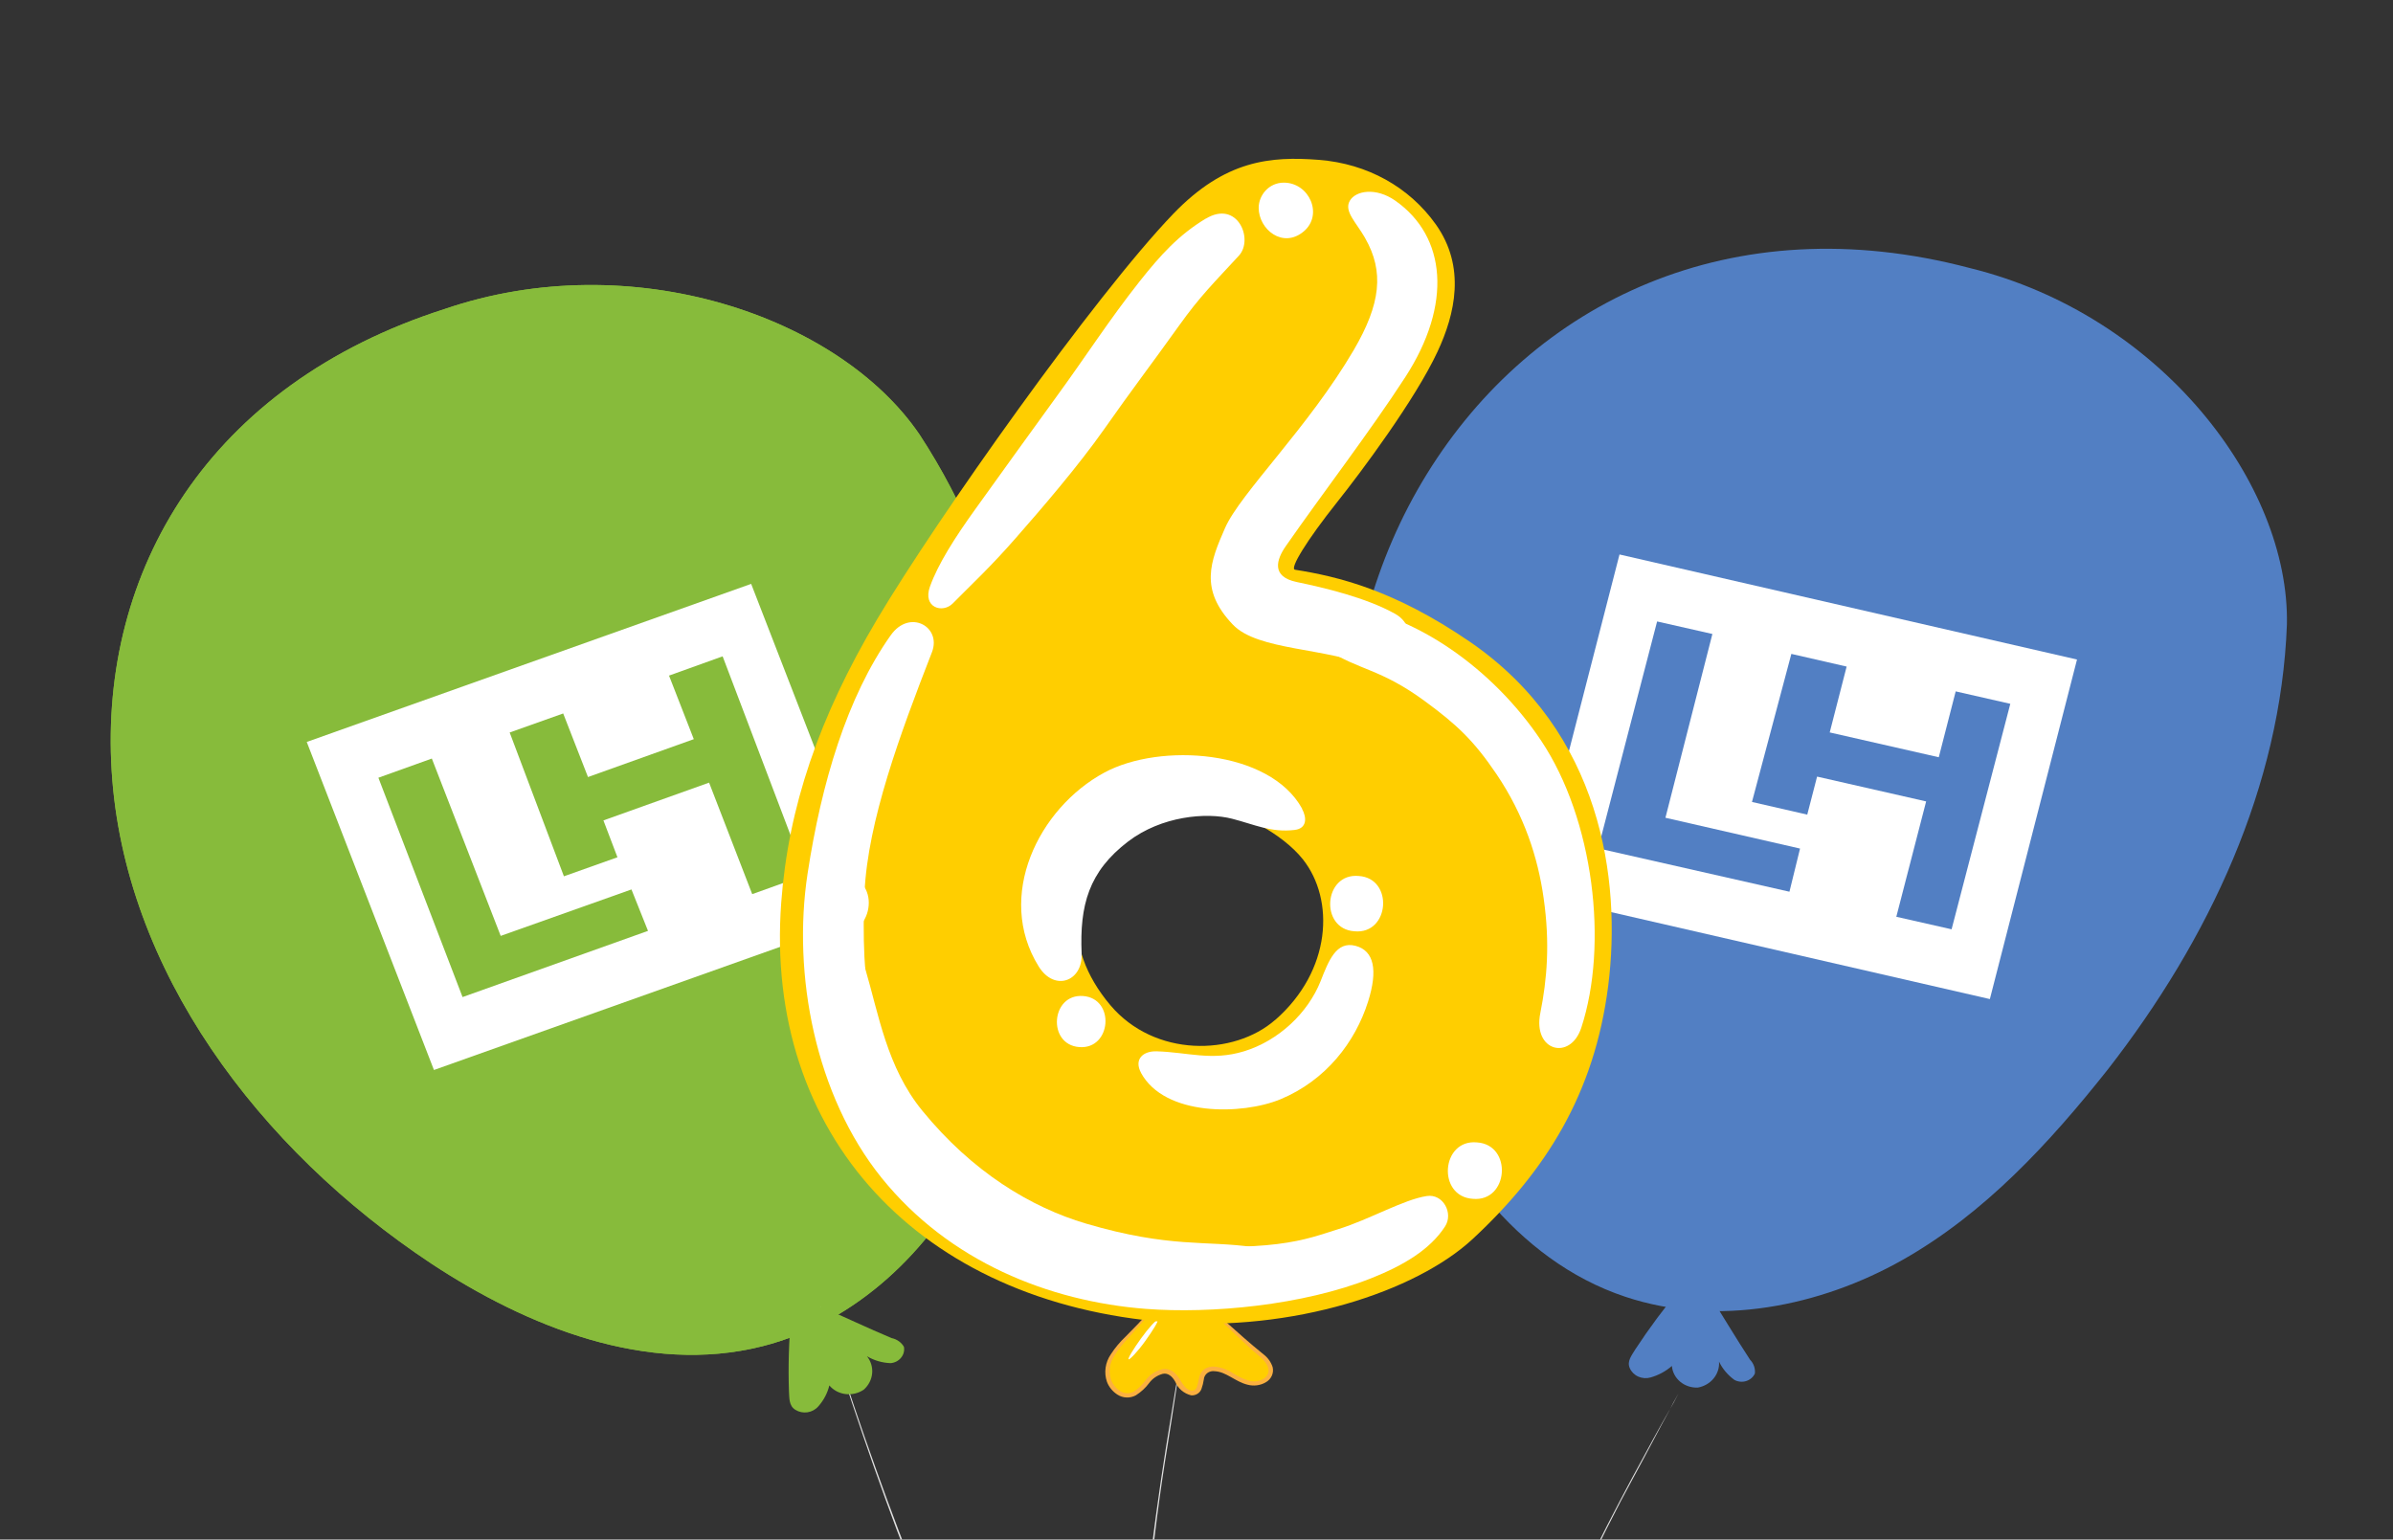 <svg width="129" height="83" viewBox="0 0 129 83" fill="none" xmlns="http://www.w3.org/2000/svg">
<rect x="0" y="0" width="129" height="83" fill="#333333" stroke="none"/>
<g clip-path="url(#clip0_2701_2129)">
<path d="M23.966 16.661C11.222 20.738 5.356 30.802 6.019 41.553C6.681 52.303 13.936 61.943 23.247 68.12C28.4 71.518 34.896 74.144 41.092 72.58C46.178 71.291 50.181 67.374 52.408 62.933C54.635 58.491 55.327 53.47 55.62 48.499C56.053 39.732 54.42 30.826 49.571 23.429C45.223 17.036 34.027 13.217 23.966 16.661Z" fill="#87BB3B"/>
<path d="M23.966 16.661C11.222 20.738 5.356 30.802 6.019 41.553C6.681 52.303 13.936 61.943 23.247 68.12C28.4 71.518 34.896 74.144 41.092 72.58C46.178 71.291 50.181 67.374 52.408 62.933C54.635 58.491 55.327 53.47 55.62 48.499C56.053 39.732 54.42 30.826 49.571 23.429C45.223 17.036 34.027 13.217 23.966 16.661Z" fill="#87BB3B"/>
<path d="M40.493 31.478L16.536 40L23.393 57.685L47.35 49.163L40.493 31.478Z" fill="white"/>
<path d="M24.935 53.754L34.932 50.185L34.04 47.952L26.991 50.456L23.279 40.895L20.398 41.929L24.935 53.754Z" fill="#87BB3B"/>
<path d="M36.065 36.423L37.401 39.85L31.697 41.892L30.36 38.464L27.475 39.49L30.399 47.243L33.285 46.217L32.529 44.23L38.225 42.193L40.55 48.205L43.431 47.17L38.955 35.384L36.065 36.423Z" fill="#87BB3B"/>
<path d="M90.253 178.02C89.981 177.748 89.705 177.441 89.429 177.102C88.64 176.182 87.85 175.074 87.094 173.828C85.882 171.889 84.752 169.71 83.782 167.437C82.485 164.43 81.531 161.358 81.042 158.617C80.531 155.415 80.178 152.356 79.985 149.471C79.837 147.836 79.591 146.101 79.251 144.287C78.882 142.359 78.307 140.284 77.559 138.174C76.723 135.96 75.655 133.802 74.479 131.953C73.255 130.012 72 128.221 70.737 126.615C69.428 124.933 68.125 123.348 66.738 121.486C65.353 119.685 63.985 117.633 62.677 115.395C61.355 113.149 60.15 110.662 59.146 108.113C58.214 105.616 57.585 103.166 57.33 101.048C57.06 98.945 57.315 97.421 58.041 96.802C58.425 96.507 58.984 96.617 59.636 97.115C59.951 97.365 60.287 97.748 60.614 98.229C60.942 98.71 61.25 99.276 61.513 99.874C61.755 100.475 61.932 101.078 62.026 101.619C62.121 102.161 62.129 102.621 62.049 102.951C61.904 103.58 61.551 103.855 61.052 103.729C60.075 103.295 58.941 102.238 57.808 100.704C55.804 98.092 53.857 94.871 52.147 91.34C50.75 88.448 49.469 85.464 48.336 82.462C47.494 80.209 46.7 77.956 45.956 75.713C45.344 73.867 44.887 72.45 44.583 71.465C44.473 71.102 44.354 70.736 44.225 70.368C44.194 70.253 44.156 70.135 44.111 70.017C44.156 70.135 44.194 70.253 44.225 70.368C44.336 70.747 44.463 71.132 44.606 71.518C44.918 72.496 45.446 73.984 46.023 75.749C46.779 77.99 47.584 80.238 48.433 82.487C49.567 85.46 50.845 88.411 52.238 91.268C53.916 94.719 55.829 97.856 57.791 100.378C58.865 101.826 59.94 102.834 60.873 103.267C61.313 103.399 61.628 103.173 61.757 102.631C61.826 102.367 61.822 101.991 61.744 101.545C61.665 101.1 61.517 100.604 61.314 100.111C61.093 99.613 60.835 99.145 60.562 98.746C60.289 98.348 60.009 98.032 59.747 97.825C59.19 97.406 58.719 97.343 58.413 97.646C57.752 98.25 57.516 99.663 57.752 101.602C58.002 103.639 58.615 105.994 59.519 108.389C60.47 110.856 61.628 113.27 62.905 115.443C64.176 117.603 65.502 119.587 66.843 121.335C68.193 123.112 69.497 124.697 70.806 126.379C72.106 127.998 73.399 129.847 74.65 131.875C75.867 133.835 76.974 136.085 77.856 138.394C78.654 140.577 79.245 142.727 79.587 144.688C79.928 146.536 80.178 148.307 80.332 149.98C80.493 152.813 80.833 155.842 81.347 159.03C81.756 161.371 82.507 163.967 83.529 166.57C84.551 169.174 85.81 171.698 87.187 173.903C87.934 175.131 88.712 176.24 89.492 177.189C89.989 177.726 90.283 178.009 90.253 178.02Z" fill="#E0E0E0"/>
<path d="M42.645 70.974C42.524 72.314 42.486 73.659 42.53 75C42.556 75.375 42.519 75.789 42.879 76.007C43.07 76.127 43.303 76.174 43.532 76.139C43.761 76.104 43.969 75.989 44.115 75.818C44.405 75.491 44.608 75.105 44.707 74.691C44.923 74.948 45.237 75.115 45.584 75.157C45.93 75.198 46.283 75.112 46.568 74.916C46.825 74.684 46.984 74.373 47.015 74.041C47.046 73.709 46.946 73.38 46.735 73.117C47.116 73.345 47.556 73.473 48.01 73.49C48.119 73.481 48.226 73.45 48.323 73.4C48.42 73.35 48.505 73.281 48.573 73.198C48.641 73.116 48.69 73.021 48.717 72.92C48.744 72.819 48.748 72.714 48.729 72.612C48.662 72.493 48.567 72.388 48.453 72.307C48.338 72.225 48.205 72.168 48.064 72.139C46.748 71.584 45.588 71.032 44.296 70.465" fill="#87BB3B"/>
<path d="M94.189 51.023C94.189 51.023 87.033 49.068 84.857 54.721L81.381 51.44C81.381 51.44 88.009 43.651 93.987 48.069L94.189 51.023V51.023Z" fill="#F5F5F5"/>
<path d="M49.99 173.618C49.959 173.263 49.952 172.883 49.968 172.482C49.976 171.37 50.123 170.138 50.401 168.845C50.805 166.808 51.456 164.68 52.311 162.602C53.435 159.844 54.898 157.282 56.511 155.245C58.446 152.906 60.409 150.764 62.38 148.84C63.464 147.728 64.538 146.48 65.588 145.115C66.702 143.665 67.749 141.983 68.675 140.159C69.603 138.21 70.291 136.136 70.659 134.181C71.056 132.137 71.312 130.165 71.421 128.307C71.555 126.354 71.619 124.475 71.817 122.367C71.973 120.298 72.329 118.085 72.872 115.798C73.408 113.496 74.222 111.124 75.257 108.852C76.323 106.686 77.603 104.766 78.95 103.312C80.277 101.822 81.621 101.051 82.697 101.163C83.218 101.234 83.606 101.638 83.808 102.323C83.89 102.696 83.891 103.164 83.813 103.687C83.734 104.21 83.579 104.772 83.359 105.323C83.121 105.861 82.827 106.356 82.507 106.757C82.188 107.158 81.855 107.45 81.543 107.603C80.952 107.894 80.447 107.822 80.114 107.4C79.605 106.458 79.423 105.023 79.592 103.295C79.825 100.295 80.551 96.959 81.704 93.593C82.656 90.838 83.774 88.106 85.031 85.464C86.142 83.176 87.153 81.209 88.001 79.639C88.848 78.069 89.513 76.856 89.976 76.058C90.151 75.758 90.319 75.448 90.479 75.13C90.537 75.037 90.592 74.937 90.641 74.833C90.592 74.937 90.537 75.037 90.479 75.13C90.296 75.445 90.122 75.771 89.956 76.106C89.498 76.928 88.842 78.213 88.027 79.706C87.212 81.198 86.164 83.241 85.113 85.553C83.877 88.177 82.782 90.889 81.856 93.619C80.732 96.913 80.036 100.173 79.836 103.087C79.678 104.724 79.847 106.087 80.321 106.997C80.598 107.382 81.032 107.457 81.543 107.209C81.799 107.093 82.074 106.857 82.337 106.527C82.601 106.198 82.843 105.787 83.036 105.342C83.215 104.883 83.341 104.416 83.403 103.983C83.465 103.55 83.46 103.163 83.39 102.856C83.228 102.206 82.874 101.839 82.387 101.818C81.377 101.741 80.131 102.456 78.897 103.821C77.603 105.258 76.383 107.143 75.382 109.25C74.362 111.433 73.56 113.728 73.039 115.954C72.526 118.168 72.188 120.31 72.034 122.318C71.868 124.348 71.805 126.227 71.675 128.171C71.584 130.066 71.314 132.102 70.874 134.221C70.46 136.274 69.736 138.431 68.778 140.47C67.843 142.376 66.754 144.118 65.593 145.568C64.518 146.953 63.421 148.224 62.315 149.367C60.354 151.234 58.4 153.353 56.478 155.694C54.893 157.673 53.448 160.161 52.32 162.853C51.478 164.871 50.836 166.944 50.44 168.928C50.168 170.205 50.011 171.427 49.974 172.552C49.983 173.255 50.024 173.631 49.99 173.618Z" fill="#E0E0E0"/>
<path d="M106.19 14.451C93.337 11.059 82.641 16.287 76.919 25.554C71.197 34.822 71.514 46.667 75.559 56.736C77.811 62.291 81.625 67.922 87.63 69.916C92.561 71.559 98.129 70.429 102.552 67.93C106.975 65.43 110.474 61.635 113.617 57.669C119.1 50.631 122.957 42.378 123.281 33.667C123.434 26.09 116.472 16.976 106.19 14.451Z" fill="#527FC3"/>
<path d="M90.594 69.461C89.717 70.51 88.904 71.605 88.159 72.74C87.96 73.073 87.69 73.388 87.857 73.76C87.945 73.961 88.109 74.124 88.317 74.216C88.526 74.309 88.764 74.324 88.984 74.26C89.41 74.138 89.802 73.926 90.128 73.64C90.153 73.968 90.314 74.274 90.575 74.492C90.837 74.71 91.178 74.823 91.527 74.807C91.867 74.745 92.17 74.569 92.38 74.311C92.59 74.053 92.693 73.731 92.668 73.407C92.854 73.794 93.139 74.133 93.498 74.393C93.593 74.445 93.698 74.477 93.808 74.488C93.917 74.499 94.028 74.488 94.132 74.455C94.237 74.422 94.332 74.369 94.413 74.299C94.494 74.229 94.558 74.143 94.601 74.048C94.615 73.913 94.6 73.778 94.555 73.65C94.51 73.521 94.436 73.403 94.34 73.304C93.582 72.143 92.942 71.068 92.221 69.912" fill="#527FC3"/>
<path d="M111.966 35.556L87.303 29.893L82.596 48.197L107.268 53.862L111.966 35.556Z" fill="white"/>
<path d="M86.153 45.737L96.464 48.074L97.035 45.748L89.779 44.087L92.31 34.179L89.33 33.504L86.153 45.737Z" fill="#527FC3"/>
<path d="M105.426 37.274L104.514 40.825L98.635 39.487L99.547 35.936L96.567 35.253L94.444 43.235L97.424 43.918L97.954 41.868L103.833 43.206L102.225 49.425L105.205 50.1L108.37 37.944L105.426 37.274Z" fill="#527FC3"/>
<path d="M56.674 206.972C56.489 206.55 56.322 206.088 56.175 205.592C55.723 204.228 55.386 202.668 55.179 200.983C54.814 198.343 54.705 195.499 54.859 192.642C55.05 188.854 55.726 185.179 56.8 182.091C58.131 178.515 59.577 175.169 61.123 172.086C61.95 170.325 62.71 168.402 63.393 166.343C64.115 164.158 64.663 161.713 65.007 159.14C65.302 156.413 65.259 153.623 64.884 151.096C64.508 148.449 63.993 145.943 63.351 143.631C62.699 141.194 61.994 138.873 61.354 136.222C60.68 133.634 60.184 130.796 59.881 127.798C59.562 124.786 59.546 121.583 59.833 118.422C60.202 115.378 60.927 112.557 61.926 110.28C62.886 107.967 64.165 106.526 65.492 106.265C66.141 106.158 66.77 106.509 67.296 107.271C67.548 107.697 67.744 108.269 67.868 108.938C67.992 109.607 68.04 110.351 68.008 111.106C67.948 111.852 67.804 112.567 67.59 113.175C67.377 113.784 67.102 114.264 66.794 114.567C66.212 115.141 65.58 115.24 65.01 114.848C64.012 113.884 63.2 112.198 62.684 110.022C61.714 106.267 61.192 101.919 61.166 97.377C61.153 93.656 61.349 89.901 61.748 86.205C62.118 82.995 62.505 80.216 62.861 77.982C63.217 75.749 63.504 74.019 63.724 72.872C63.807 72.44 63.878 71.999 63.937 71.551C63.85 72.004 63.778 72.468 63.72 72.939C63.516 74.114 63.27 75.927 62.92 78.054C62.57 80.181 62.172 83.067 61.882 86.283C61.501 89.95 61.324 93.671 61.357 97.353C61.388 101.796 61.914 106.039 62.887 109.677C63.379 111.737 64.147 113.342 65.088 114.278C65.578 114.646 66.126 114.578 66.631 114.085C66.887 113.848 67.116 113.458 67.293 112.957C67.469 112.457 67.586 111.865 67.631 111.249C67.654 110.621 67.61 110.004 67.503 109.452C67.397 108.899 67.231 108.428 67.02 108.079C66.558 107.344 65.983 107.026 65.395 107.181C64.162 107.461 62.976 108.796 62.074 110.922C61.131 113.159 60.463 115.915 60.148 118.863C59.84 121.909 59.839 125.013 60.145 127.927C60.453 130.824 60.941 133.569 61.593 136.081C62.239 138.625 62.943 140.946 63.596 143.37C64.275 145.722 64.8 148.311 65.156 151.065C65.517 153.729 65.552 156.634 65.259 159.482C64.938 162.159 64.366 164.692 63.587 166.895C62.883 168.986 62.106 170.947 61.264 172.754C59.707 175.764 58.261 179.078 56.947 182.653C55.884 185.659 55.198 189.237 54.974 192.946C54.81 195.726 54.908 198.498 55.26 201.07C55.467 202.732 55.788 204.286 56.211 205.675C56.514 206.53 56.719 206.976 56.674 206.972Z" fill="#E0E0E0"/>
<path d="M61.942 70.826C61.612 71.174 61.171 71.691 60.834 72.046C60.326 72.568 59.795 73.14 59.717 73.86C59.638 74.581 60.284 75.403 60.999 75.22C61.39 75.048 61.718 74.771 61.943 74.424C62.222 74.114 62.64 73.833 63.042 73.992C63.317 74.171 63.532 74.421 63.66 74.712C63.84 74.978 64.183 75.225 64.466 75.074C64.748 74.922 64.663 74.367 64.914 74.066C65.165 73.765 65.733 73.802 66.132 74.006C66.533 74.26 66.969 74.461 67.427 74.602C67.543 74.631 67.664 74.639 67.783 74.624C67.901 74.608 68.016 74.571 68.119 74.514C68.222 74.456 68.311 74.38 68.382 74.29C68.454 74.199 68.505 74.096 68.533 73.987C68.519 73.788 68.456 73.594 68.348 73.422C68.24 73.25 68.091 73.104 67.912 72.996C66.873 72.149 66.317 71.521 65.283 70.676" fill="#FFCE00"/>
<path d="M65.268 70.63C65.498 70.771 65.711 70.935 65.905 71.119C66.309 71.446 66.853 71.965 67.562 72.561L68.126 73.026C68.353 73.203 68.519 73.439 68.605 73.705C68.642 73.861 68.626 74.024 68.56 74.171C68.493 74.318 68.379 74.442 68.233 74.524C68.088 74.608 67.925 74.663 67.756 74.685C67.587 74.707 67.415 74.695 67.25 74.651C66.592 74.492 66.106 73.954 65.486 73.925C65.416 73.914 65.343 73.917 65.274 73.934C65.205 73.951 65.141 73.981 65.085 74.023C65.029 74.065 64.983 74.118 64.951 74.178C64.918 74.237 64.899 74.303 64.895 74.37C64.869 74.544 64.826 74.715 64.767 74.882C64.728 74.988 64.653 75.079 64.554 75.142C64.454 75.204 64.336 75.234 64.217 75.227C64.022 75.179 63.842 75.088 63.692 74.96C63.542 74.832 63.427 74.673 63.357 74.495C63.196 74.206 62.966 74.004 62.682 74.065C62.384 74.146 62.125 74.321 61.948 74.561C61.755 74.822 61.512 75.047 61.231 75.224C61.078 75.307 60.903 75.348 60.726 75.341C60.549 75.334 60.377 75.279 60.232 75.183C59.975 75.016 59.78 74.777 59.674 74.5C59.589 74.253 59.564 73.991 59.6 73.734C59.636 73.477 59.733 73.23 59.882 73.013C60.109 72.663 60.379 72.34 60.687 72.05L61.352 71.37C61.528 71.17 61.721 70.985 61.931 70.817C61.784 71.037 61.617 71.246 61.432 71.439L60.816 72.142C60.531 72.434 60.281 72.753 60.068 73.096C59.94 73.291 59.859 73.51 59.831 73.739C59.802 73.967 59.828 74.198 59.904 74.417C59.998 74.653 60.168 74.856 60.389 74.999C60.496 75.069 60.623 75.109 60.754 75.113C60.884 75.118 61.013 75.087 61.126 75.024C61.373 74.855 61.587 74.647 61.76 74.41C61.97 74.122 62.28 73.914 62.637 73.821C62.741 73.8 62.848 73.801 62.952 73.822C63.055 73.844 63.153 73.886 63.238 73.947C63.387 74.064 63.511 74.207 63.603 74.368C63.681 74.509 63.773 74.643 63.878 74.767C63.971 74.874 64.1 74.949 64.244 74.977C64.305 74.978 64.366 74.96 64.415 74.926C64.465 74.891 64.5 74.842 64.516 74.786C64.568 74.632 64.607 74.476 64.632 74.317C64.661 74.127 64.759 73.952 64.908 73.822C65.077 73.707 65.284 73.656 65.491 73.677C65.848 73.717 66.189 73.842 66.481 74.04C66.737 74.206 67.017 74.338 67.312 74.432C67.441 74.472 67.578 74.484 67.713 74.469C67.848 74.454 67.978 74.411 68.094 74.344C68.2 74.289 68.284 74.203 68.334 74.099C68.384 73.995 68.397 73.879 68.371 73.767C68.249 73.31 67.751 73.026 67.421 72.714C66.728 72.075 66.204 71.558 65.823 71.206C65.624 71.025 65.439 70.833 65.268 70.63V70.63Z" fill="#FBB040"/>
<path d="M60.841 73.286C60.78 73.245 61.096 72.734 61.51 72.156C61.924 71.578 62.342 71.132 62.403 71.173C62.464 71.214 62.148 71.725 61.734 72.303C61.319 72.882 60.896 73.311 60.841 73.286Z" fill="white"/>
<path d="M73.794 16.284C73.607 16.173 73.355 16.488 73.421 16.656C73.626 17.232 73.663 17.808 73.421 18.374C73.309 18.644 72.786 19.164 73.122 19.47C73.253 19.591 73.467 19.591 73.617 19.508C74.251 19.164 74.709 18.495 74.718 17.752C74.718 17.083 74.345 16.619 73.794 16.284Z" fill="#FFF7D4"/>
<path d="M76.4 43.493C76.232 43.465 76.064 43.697 76.158 43.837C76.307 44.06 76.372 44.348 76.456 44.599C76.531 44.831 76.475 45.221 76.671 45.379C77.044 45.667 77.558 45.277 77.707 44.924C78.034 44.162 77.026 43.595 76.4 43.493Z" fill="#FFF7D4"/>
<path d="M69.811 30.715C69.503 30.666 70.438 29.136 72.101 27.046C73.326 25.51 76.285 21.558 77.498 18.949C78.439 16.931 79.031 14.395 77.403 12.1C75.977 10.094 73.722 8.823 71.095 8.618C68.497 8.419 66.047 8.618 63.242 11.534C59.016 15.931 50.518 27.943 47.281 33.389C44.138 38.684 42.493 43.534 42.114 48.654C41.185 61.16 49.553 70.257 62.946 71.287C69.68 71.805 76.32 69.648 79.398 66.787C83.316 63.148 85.955 58.974 86.695 53.142C87.417 47.401 86.316 39.456 79.238 34.6C75.149 31.799 72.124 31.082 69.811 30.715ZM68.739 54.986C66.508 56.938 62.236 57.01 59.856 54.191C58.519 52.606 57.909 50.883 58.087 49.203C58.247 47.691 59.057 46.221 60.377 45.07C61.679 43.931 63.319 43.377 65.005 43.51H65.011C66.71 43.642 69.124 44.931 70.231 46.323C71.965 48.51 71.775 52.335 68.745 54.986H68.739Z" fill="#FFCE00"/>
<g style="mix-blend-mode:multiply">
<path d="M73.59 12.836C74.626 14.649 74.43 16.384 72.98 18.866C70.536 23.04 66.855 26.601 66.038 28.468C65.251 30.263 64.636 31.769 66.459 33.673C67.82 35.101 71.513 34.89 74.087 36.004C75.596 36.661 76.851 34.016 75.212 33.095C73.637 32.215 71.382 31.685 69.903 31.378C68.512 31.089 68.808 30.167 69.317 29.438C71.252 26.655 73.898 23.203 75.756 20.33C78.295 16.414 77.975 12.745 75.206 10.811C74.176 10.095 73.081 10.269 72.761 10.829C72.442 11.396 73.105 11.98 73.596 12.842L73.59 12.836Z" fill="white"/>
</g>
<g style="mix-blend-mode:multiply">
<path d="M48.014 34.251C45.658 37.582 44.279 42.221 43.534 47.1C42.705 52.528 43.948 59.058 47.522 63.498C51.162 68.01 56.541 70.16 61.767 70.564C65.288 70.835 70.224 70.377 73.917 68.913C75.633 68.233 77.089 67.377 77.9 66.118C78.361 65.407 77.793 64.347 76.917 64.48C75.669 64.666 73.81 65.751 72.153 66.263C70.331 66.829 68.756 67.588 61.477 67.028C59.518 66.877 54.689 66.444 50.02 61.377C46.806 57.889 46.398 52.63 46.605 48.1C46.783 44.269 48.523 39.564 50.239 35.16C50.771 33.787 49.032 32.811 48.02 34.245L48.014 34.251Z" fill="white"/>
</g>
<g style="mix-blend-mode:multiply">
<path d="M79.394 64.631C81.329 64.812 81.554 61.716 79.618 61.589C77.683 61.408 77.459 64.505 79.394 64.631Z" fill="white"/>
</g>
<g style="mix-blend-mode:multiply">
<path d="M70.192 43.594C68.44 40.413 62.545 40.028 59.539 41.648C55.982 43.564 53.645 48.329 55.994 52.106C56.846 53.479 58.373 52.907 58.308 51.413C58.196 48.805 58.687 46.985 60.823 45.359C62.605 44.004 65.013 43.775 66.428 44.142C67.641 44.455 68.517 44.895 69.789 44.744C70.452 44.666 70.458 44.094 70.186 43.6L70.192 43.594Z" fill="white"/>
</g>
<g style="mix-blend-mode:multiply">
<path d="M58.181 56.45C59.92 56.583 60.128 53.83 58.388 53.697C56.648 53.565 56.441 56.318 58.181 56.45Z" fill="white"/>
</g>
<path d="M67.852 11.202C67.852 12.371 69.159 13.425 70.284 12.473C71.343 11.576 70.586 9.859 69.219 9.847C68.39 9.841 67.852 10.54 67.852 11.202Z" fill="white"/>
<path d="M44.023 52.834C44.231 55.382 45.337 59.105 47.468 61.858C50.018 65.16 53.51 67.322 57.457 68.545C60.908 69.617 65.5 70.124 67.808 69.244C68.749 68.882 68.761 67.413 67.583 67.238C65.009 66.858 63.086 67.304 58.546 65.967C55.564 65.087 52.409 63.178 49.711 59.87C47.805 57.533 47.367 54.672 46.645 52.232C46.302 51.081 43.876 50.907 44.035 52.834H44.023Z" fill="white"/>
<path d="M44.759 50.201C46.712 51.026 47.724 47.888 45.812 47.213C43.919 46.49 42.841 49.538 44.759 50.201Z" fill="white"/>
<path d="M69.397 31.569C68.355 30.087 66.142 31.894 67.142 33.297C68.178 34.984 70.681 33.062 69.397 31.569Z" fill="white"/>
<path d="M71.536 35.015C73.247 36.141 74.407 36.033 76.815 37.804C78.555 39.081 79.455 39.937 80.674 41.738C82.171 43.955 82.905 46.232 83.213 48.419C83.562 50.852 83.396 52.81 83.035 54.611C82.615 56.69 84.657 57.196 85.243 55.407C86.71 50.937 85.923 44.184 83.071 39.919C80.478 36.039 76.206 33.027 72.211 32.623C71.14 32.515 70.211 34.135 71.531 35.003L71.536 35.015Z" fill="white"/>
<path d="M73.021 50.208C74.921 50.383 75.14 47.346 73.246 47.226C71.346 47.051 71.127 50.087 73.021 50.208Z" fill="white"/>
<path d="M61.506 57.835C62.785 60.197 66.957 60.118 69.028 59.263C71.472 58.245 73.058 56.191 73.751 53.992C74.283 52.305 74.076 51.257 73.076 50.992C72.028 50.715 71.62 51.805 71.188 52.901C70.513 54.594 68.939 56.106 67.057 56.679C65.317 57.209 64.027 56.727 62.352 56.679C61.613 56.655 61.116 57.112 61.512 57.841L61.506 57.835Z" fill="white"/>
<path d="M65.008 11.78C63.54 12.665 62.569 13.738 61.433 15.171C59.788 17.25 58.533 19.22 56.971 21.358C55.408 23.503 54.124 25.304 52.574 27.454C51.461 29.003 50.562 30.418 50.13 31.629C49.727 32.756 50.81 33.087 51.361 32.533C52.42 31.46 53.379 30.581 54.74 29.027C56.089 27.491 58.107 25.153 59.533 23.123C60.966 21.075 62.108 19.587 63.558 17.557C64.694 15.966 65.44 15.244 66.783 13.786C67.6 12.9 66.706 10.762 65.008 11.786V11.78Z" fill="white"/>
</g>
<defs>
<clipPath id="clip0_2701_2129">
<rect width="129" height="83" fill="white"/>
</clipPath>
</defs>
</svg>
